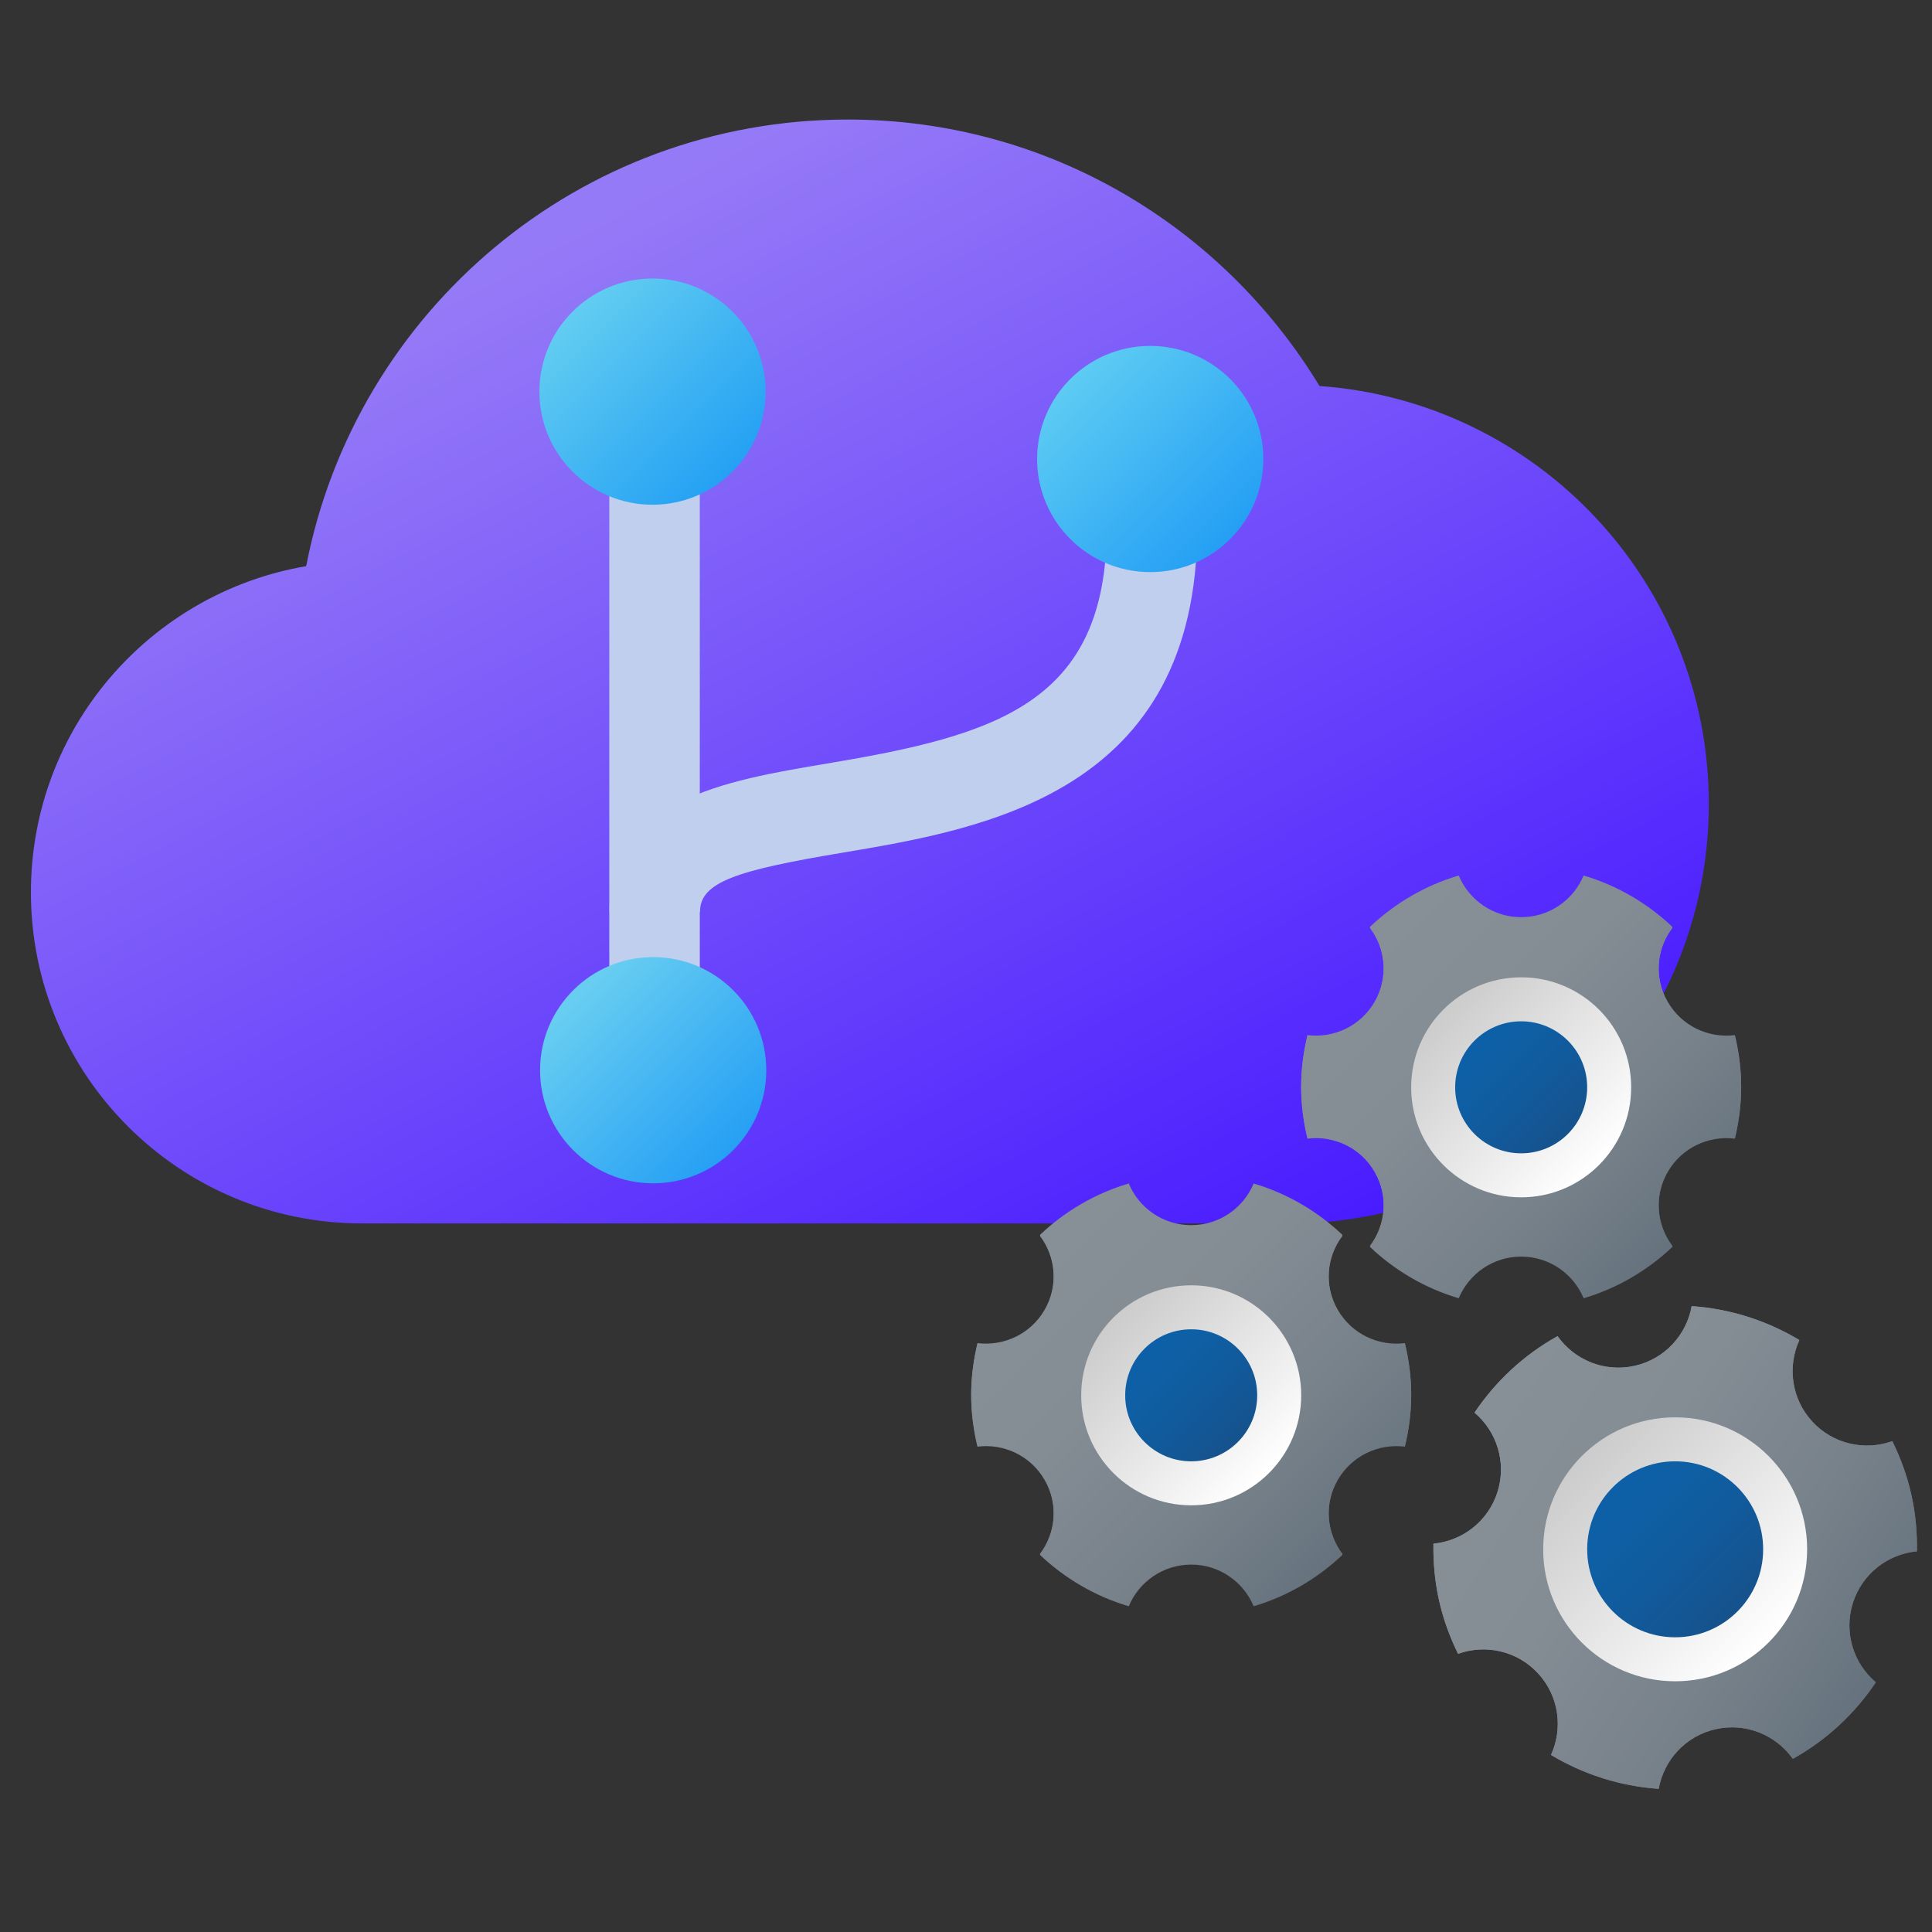 <?xml version="1.0" encoding="UTF-8" standalone="no"?>
<svg
   viewBox="0 0 48 48"
   width="48px"
   height="48px"
   version="1.1"
   id="svg13"
   sodipodi:docname="icons8-cloud-connection-code-fork-automation.svg"
   inkscape:version="1.3.2 (091e20ef0f, 2023-11-25, custom)"
   xmlns:inkscape="http://www.inkscape.org/namespaces/inkscape"
   xmlns:sodipodi="http://sodipodi.sourceforge.net/DTD/sodipodi-0.dtd"
   xmlns:xlink="http://www.w3.org/1999/xlink"
   xmlns="http://www.w3.org/2000/svg"
   xmlns:svg="http://www.w3.org/2000/svg">
  <rect x="0" y="0" width="48" height="48" fill="#333333" stroke="none"/>
  <defs
     id="defs13">
    <linearGradient
       id="QgUaws64YxhvGqCk0wkKBa"
       x1="9.743"
       x2="16.549"
       y1="35.743"
       y2="42.55"
       gradientTransform="matrix(0.562,0,0,0.562,8.9,4.678)"
       gradientUnits="userSpaceOnUse">
      <stop
         offset="0"
         stop-color="#33bef0"
         id="stop1-9"
         style="stop-color:#67cdf1;stop-opacity:1;" />
      <stop
         offset="1"
         stop-color="#0a85d9"
         id="stop2-2"
         style="stop-color:#26a0f5;stop-opacity:1;" />
    </linearGradient>
    <linearGradient
       inkscape:collect="always"
       xlink:href="#QgUaws64YxhvGqCk0wkKBb"
       id="linearGradient15"
       gradientUnits="userSpaceOnUse"
       gradientTransform="matrix(0.562,0,0,0.562,8.9,4.678)"
       x1="31.304"
       y1="8.304"
       x2="38.669"
       y2="15.669" />
    <linearGradient
       id="QgUaws64YxhvGqCk0wkKBb"
       x1="31.304"
       x2="38.669"
       y1="8.304"
       y2="15.669"
       gradientTransform="matrix(0.656,0,0,0.656,8.463,9.123)"
       gradientUnits="userSpaceOnUse">
      <stop
         offset="0"
         stop-color="#33bef0"
         id="stop3-8"
         style="stop-color:#5ecdf3;stop-opacity:1;" />
      <stop
         offset="1"
         stop-color="#0a85d9"
         id="stop4-7"
         style="stop-color:#239ef4;stop-opacity:1;" />
    </linearGradient>
    <linearGradient
       id="QgUaws64YxhvGqCk0wkKBc"
       x1="9.474"
       x2="16.691"
       y1="5.474"
       y2="12.691"
       gradientTransform="matrix(0.562,0,0,0.562,8.9,4.678)"
       gradientUnits="userSpaceOnUse">
      <stop
         offset="0"
         stop-color="#33bef0"
         id="stop5-6"
         style="stop-color:#62cdf1;stop-opacity:1;" />
      <stop
         offset="1"
         stop-color="#0a85d9"
         id="stop6-1"
         style="stop-color:#23a0f4;stop-opacity:1;" />
    </linearGradient>
    <linearGradient
       id="4DFijJjZC_IfgvuP9buN3r"
       x1="30.257"
       x2="36.823"
       y1="30.257"
       y2="36.823"
       gradientUnits="userSpaceOnUse"
       gradientTransform="matrix(0.547,0,0,0.547,23.036,19.909)">
      <stop
         offset="0"
         stop-color="#0d61a9"
         id="stop63" />
      <stop
         offset=".363"
         stop-color="#0e5fa4"
         id="stop64" />
      <stop
         offset=".78"
         stop-color="#135796"
         id="stop65" />
      <stop
         offset="1"
         stop-color="#16528c"
         id="stop66" />
    </linearGradient>
    <linearGradient
       id="4DFijJjZC_IfgvuP9buN3q"
       x1="38.18"
       x2="29.764"
       y1="38.18"
       y2="29.764"
       gradientUnits="userSpaceOnUse"
       gradientTransform="matrix(0.547,0,0,0.547,23.036,19.909)">
      <stop
         offset="0"
         stop-color="#fff"
         id="stop60" />
      <stop
         offset=".242"
         stop-color="#f2f2f2"
         id="stop61" />
      <stop
         offset="1"
         stop-color="#ccc"
         id="stop62" />
    </linearGradient>
    <linearGradient
       id="4DFijJjZC_IfgvuP9buN3p"
       x1="9.193"
       x2="14.117"
       y1="24.193"
       y2="29.117"
       gradientUnits="userSpaceOnUse"
       gradientTransform="matrix(0.547,0,0,0.547,23.036,19.909)">
      <stop
         offset="0"
         stop-color="#0d61a9"
         id="stop56" />
      <stop
         offset=".363"
         stop-color="#0e5fa4"
         id="stop57" />
      <stop
         offset=".78"
         stop-color="#135796"
         id="stop58" />
      <stop
         offset="1"
         stop-color="#16528c"
         id="stop59" />
    </linearGradient>
    <linearGradient
       id="4DFijJjZC_IfgvuP9buN3o"
       x1="15.483"
       x2="8.47"
       y1="30.483"
       y2="23.47"
       gradientUnits="userSpaceOnUse"
       gradientTransform="matrix(0.547,0,0,0.547,23.036,19.909)">
      <stop
         offset="0"
         stop-color="#fff"
         id="stop53" />
      <stop
         offset=".242"
         stop-color="#f2f2f2"
         id="stop54" />
      <stop
         offset="1"
         stop-color="#ccc"
         id="stop55" />
    </linearGradient>
    <linearGradient
       id="4DFijJjZC_IfgvuP9buN3n"
       x1="5.189"
       x2="19.426"
       y1="20.189"
       y2="34.426"
       gradientUnits="userSpaceOnUse"
       gradientTransform="matrix(0.547,0,0,0.547,23.036,19.909)">
      <stop
         offset="0"
         stop-color="#889097"
         id="stop49" />
      <stop
         offset=".331"
         stop-color="#848c94"
         id="stop50" />
      <stop
         offset=".669"
         stop-color="#78828b"
         id="stop51" />
      <stop
         offset="1"
         stop-color="#64717c"
         id="stop52" />
    </linearGradient>
    <linearGradient
       id="4DFijJjZC_IfgvuP9buN3m"
       x1="8.933"
       x2="14.313"
       y1="23.892"
       y2="29.271"
       gradientUnits="userSpaceOnUse"
       gradientTransform="matrix(0.547,0,0,0.547,23.036,19.909)">
      <stop
         offset="0"
         stop-color="#0d61a9"
         id="stop45" />
      <stop
         offset=".363"
         stop-color="#0e5fa4"
         id="stop46" />
      <stop
         offset=".78"
         stop-color="#135796"
         id="stop47" />
      <stop
         offset="1"
         stop-color="#16528c"
         id="stop48" />
    </linearGradient>
    <linearGradient
       id="4DFijJjZC_IfgvuP9buN3l"
       x1="15.751"
       x2="8.198"
       y1="30.71"
       y2="23.157"
       gradientUnits="userSpaceOnUse"
       gradientTransform="matrix(0.547,0,0,0.547,23.036,19.909)">
      <stop
         offset="0"
         stop-color="#fff"
         id="stop42" />
      <stop
         offset=".242"
         stop-color="#f2f2f2"
         id="stop43" />
      <stop
         offset="1"
         stop-color="#ccc"
         id="stop44" />
    </linearGradient>
    <linearGradient
       id="4DFijJjZC_IfgvuP9buN3k"
       x1="5.189"
       x2="19.426"
       y1="20.148"
       y2="34.385"
       gradientUnits="userSpaceOnUse"
       gradientTransform="matrix(0.547,0,0,0.547,23.036,19.909)">
      <stop
         offset="0"
         stop-color="#889097"
         id="stop38" />
      <stop
         offset=".331"
         stop-color="#848c94"
         id="stop39" />
      <stop
         offset=".669"
         stop-color="#78828b"
         id="stop40" />
      <stop
         offset="1"
         stop-color="#64717c"
         id="stop41" />
    </linearGradient>
    <linearGradient
       id="4DFijJjZC_IfgvuP9buN3j"
       x1="24.193"
       x2="29.117"
       y1="10.193"
       y2="15.117"
       gradientUnits="userSpaceOnUse"
       gradientTransform="matrix(0.547,0,0,0.547,23.036,19.909)">
      <stop
         offset="0"
         stop-color="#0d61a9"
         id="stop34" />
      <stop
         offset=".363"
         stop-color="#0e5fa4"
         id="stop35" />
      <stop
         offset=".78"
         stop-color="#135796"
         id="stop36" />
      <stop
         offset="1"
         stop-color="#16528c"
         id="stop37" />
    </linearGradient>
    <linearGradient
       id="4DFijJjZC_IfgvuP9buN3i"
       x1="30.483"
       x2="23.47"
       y1="16.483"
       y2="9.47"
       gradientUnits="userSpaceOnUse"
       gradientTransform="matrix(0.547,0,0,0.547,23.036,19.909)">
      <stop
         offset="0"
         stop-color="#fff"
         id="stop31" />
      <stop
         offset=".242"
         stop-color="#f2f2f2"
         id="stop32" />
      <stop
         offset="1"
         stop-color="#ccc"
         id="stop33" />
    </linearGradient>
    <linearGradient
       id="4DFijJjZC_IfgvuP9buN3h"
       x1="20.189"
       x2="34.426"
       y1="6.189"
       y2="20.426"
       gradientUnits="userSpaceOnUse"
       gradientTransform="matrix(0.547,0,0,0.547,23.036,19.909)">
      <stop
         offset="0"
         stop-color="#889097"
         id="stop27" />
      <stop
         offset=".331"
         stop-color="#848c94"
         id="stop28" />
      <stop
         offset=".669"
         stop-color="#78828b"
         id="stop29" />
      <stop
         offset="1"
         stop-color="#64717c"
         id="stop30" />
    </linearGradient>
    <linearGradient
       id="4DFijJjZC_IfgvuP9buN3g"
       x1="23.933"
       x2="29.313"
       y1="9.892"
       y2="15.271"
       gradientUnits="userSpaceOnUse"
       gradientTransform="matrix(0.547,0,0,0.547,23.036,19.909)">
      <stop
         offset="0"
         stop-color="#0d61a9"
         id="stop23" />
      <stop
         offset=".363"
         stop-color="#0e5fa4"
         id="stop24" />
      <stop
         offset=".78"
         stop-color="#135796"
         id="stop25" />
      <stop
         offset="1"
         stop-color="#16528c"
         id="stop26" />
    </linearGradient>
    <linearGradient
       id="4DFijJjZC_IfgvuP9buN3f"
       x1="30.751"
       x2="23.198"
       y1="16.71"
       y2="9.157"
       gradientUnits="userSpaceOnUse"
       gradientTransform="matrix(0.547,0,0,0.547,23.036,19.909)">
      <stop
         offset="0"
         stop-color="#fff"
         id="stop20" />
      <stop
         offset=".242"
         stop-color="#f2f2f2"
         id="stop21" />
      <stop
         offset="1"
         stop-color="#ccc"
         id="stop22" />
    </linearGradient>
    <linearGradient
       id="4DFijJjZC_IfgvuP9buN3e"
       x1="20.189"
       x2="34.426"
       y1="6.148"
       y2="20.385"
       gradientUnits="userSpaceOnUse"
       gradientTransform="matrix(0.547,0,0,0.547,23.036,19.909)">
      <stop
         offset="0"
         stop-color="#889097"
         id="stop16" />
      <stop
         offset=".331"
         stop-color="#848c94"
         id="stop17" />
      <stop
         offset=".669"
         stop-color="#78828b"
         id="stop18" />
      <stop
         offset="1"
         stop-color="#64717c"
         id="stop19" />
    </linearGradient>
    <linearGradient
       id="4DFijJjZC_IfgvuP9buN3d"
       x1="26.508"
       x2="42.169"
       y1="26.425"
       y2="42.086"
       gradientTransform="rotate(-12.592,34,33.918)"
       gradientUnits="userSpaceOnUse">
      <stop
         offset="0"
         stop-color="#889097"
         id="stop12-6" />
      <stop
         offset=".331"
         stop-color="#848c94"
         id="stop13-1" />
      <stop
         offset=".669"
         stop-color="#78828b"
         id="stop14" />
      <stop
         offset="1"
         stop-color="#64717c"
         id="stop15" />
    </linearGradient>
    <linearGradient
       id="4DFijJjZC_IfgvuP9buN3c"
       x1="30.626"
       x2="36.544"
       y1="30.543"
       y2="36.461"
       gradientTransform="matrix(0.533,-0.119,0.119,0.533,19.441,24.406)"
       gradientUnits="userSpaceOnUse">
      <stop
         offset="0"
         stop-color="#0d61a9"
         id="stop8-5" />
      <stop
         offset=".363"
         stop-color="#0e5fa4"
         id="stop9-9" />
      <stop
         offset=".78"
         stop-color="#135796"
         id="stop10-4" />
      <stop
         offset="1"
         stop-color="#16528c"
         id="stop11" />
    </linearGradient>
    <linearGradient
       id="4DFijJjZC_IfgvuP9buN3b"
       x1="38.127"
       x2="29.818"
       y1="38.044"
       y2="29.735"
       gradientTransform="matrix(0.533,-0.119,0.119,0.533,19.441,24.406)"
       gradientUnits="userSpaceOnUse">
      <stop
         offset="0"
         stop-color="#fff"
         id="stop5-9" />
      <stop
         offset=".242"
         stop-color="#f2f2f2"
         id="stop6-0" />
      <stop
         offset="1"
         stop-color="#ccc"
         id="stop7-9" />
    </linearGradient>
    <linearGradient
       inkscape:collect="always"
       xlink:href="#4DFijJjZC_IfgvuP9buN3d"
       id="linearGradient21"
       gradientUnits="userSpaceOnUse"
       gradientTransform="matrix(0.533,-0.119,0.119,0.533,19.441,24.406)"
       x1="26.508"
       y1="26.425"
       x2="42.169"
       y2="42.086" />
    <linearGradient
       inkscape:collect="always"
       xlink:href="#4DFijJjZC_IfgvuP9buN3d"
       id="linearGradient22"
       gradientUnits="userSpaceOnUse"
       gradientTransform="matrix(0.533,-0.119,0.119,0.533,19.441,24.406)"
       x1="26.508"
       y1="26.425"
       x2="42.169"
       y2="42.086" />
  </defs>
  <sodipodi:namedview
     id="namedview13"
     pagecolor="#ffffff"
     bordercolor="#666666"
     borderopacity="1.0"
     inkscape:showpageshadow="2"
     inkscape:pageopacity="0.0"
     inkscape:pagecheckerboard="0"
     inkscape:deskcolor="#d1d1d1"
     inkscape:zoom="6.203125"
     inkscape:cx="-56.745592"
     inkscape:cy="38.93199"
     inkscape:window-width="2560"
     inkscape:window-height="1379"
     inkscape:window-x="1200"
     inkscape:window-y="264"
     inkscape:window-maximized="1"
     inkscape:current-layer="svg13" />
  <linearGradient
     id="~V8OEjf1cw0Fhs~EIn8Csa"
     x1="22.819"
     x2="18.478"
     y1="15.89"
     y2="15.89"
     gradientTransform="matrix(1 0 0 -1 0 47.89)"
     gradientUnits="userSpaceOnUse">
    <stop
       offset=".168"
       stop-color="#c9cdcf"
       id="stop1" />
    <stop
       offset=".269"
       stop-color="#d2d5d7"
       id="stop2" />
    <stop
       offset=".482"
       stop-color="#e1e2e4"
       id="stop3" />
    <stop
       offset=".859"
       stop-color="#e4e4e6"
       id="stop4" />
  </linearGradient>
  <linearGradient
     id="~V8OEjf1cw0Fhs~EIn8Csb"
     x1="-456.6"
     x2="-456.6"
     y1="240.392"
     y2="244.546"
     gradientTransform="matrix(0 -1 -1 0 277.218 -416.6)"
     gradientUnits="userSpaceOnUse">
    <stop
       offset="0"
       stop-color="#fede00"
       id="stop5" />
    <stop
       offset=".787"
       stop-color="#ffd400"
       id="stop6" />
    <stop
       offset="1"
       stop-color="#ffd000"
       id="stop7" />
  </linearGradient>
  <linearGradient
     id="~V8OEjf1cw0Fhs~EIn8Csc"
     x1="-450.6"
     x2="-450.6"
     y1="240.272"
     y2="244.078"
     gradientTransform="matrix(0 -1 -1 0 277.218 -416.6)"
     gradientUnits="userSpaceOnUse">
    <stop
       offset="0"
       stop-color="#fede00"
       id="stop8" />
    <stop
       offset=".567"
       stop-color="#fed900"
       id="stop9" />
    <stop
       offset="1"
       stop-color="#ffd000"
       id="stop10" />
  </linearGradient>
  <linearGradient
     id="~V8OEjf1cw0Fhs~EIn8Csd"
     x1="16.832"
     x2="30.197"
     y1="42.119"
     y2="16.983"
     gradientTransform="matrix(1.097,0,0,-1.097,-4.717,52.215)"
     gradientUnits="userSpaceOnUse">
    <stop
       offset="0"
       stop-color="#2aa4f4"
       id="stop12"
       style="stop-color:#957af7;stop-opacity:1;" />
    <stop
       offset="1"
       stop-color="#007ad9"
       id="stop13"
       style="stop-color:#481bff;stop-opacity:1;" />
  </linearGradient>
  <path
     fill="url(#~V8OEjf1cw0Fhs~EIn8Csd)"
     d="M 32.782,9.589 C 30.379,5.627 26.037,2.97 21.063,2.97 c -6.678,0 -12.234,4.775 -13.456,11.096 -3.881,0.662 -6.839,4.032 -6.839,8.102 0,4.544 3.684,8.228 8.228,8.228 0.008,0 0.015,-0.001 0.023,-0.001 v 0.001 H 32.033 c 5.756,0 10.422,-4.666 10.422,-10.422 0,-5.503 -4.267,-9.998 -9.672,-10.384 z"
     id="path13"
     style="fill:url(#~V8OEjf1cw0Fhs~EIn8Csd);stroke-width:1.097" />
  <rect
     width="2.248"
     height="13.488"
     x="15.138"
     y="11.416"
     fill="#64717c"
     id="rect1"
     style="fill:#bfcfed;fill-opacity:1;stroke-width:0.562" />
  <path
     fill="#64717c"
     d="m 15.142,22.657 c -0.002,-2.782 2.873,-3.263 5.411,-3.688 4.197,-0.703 6.948,-1.492 6.944,-5.878 l 2.248,-0.002 c 0.006,6.619 -5.306,7.508 -8.82,8.097 -2.609,0.437 -3.535,0.724 -3.534,1.469 z"
     id="path1-0"
     style="fill:#bfcfed;fill-opacity:1;stroke-width:0.562" />
  <circle
     cx="16.228"
     cy="26.589"
     r="2.81"
     fill="url(#QgUaws64YxhvGqCk0wkKBa)"
     id="circle2"
     style="fill:url(#QgUaws64YxhvGqCk0wkKBa);stroke-width:0.562" />
  <circle
     cx="28.577"
     cy="11.404"
     r="2.81"
     fill="url(#QgUaws64YxhvGqCk0wkKBb)"
     id="circle4"
     style="fill:url(#linearGradient15);stroke-width:0.562" />
  <circle
     cx="16.211"
     cy="9.73"
     r="2.81"
     fill="url(#QgUaws64YxhvGqCk0wkKBc)"
     id="circle6"
     style="fill:url(#QgUaws64YxhvGqCk0wkKBc);stroke-width:0.562" />
  <path
     fill="url(#4DFijJjZC_IfgvuP9buN3a)"
     d="m 47.014,35.805 c -0.68,0.245 -1.47,0.078 -1.99,-0.488 -0.52,-0.566 -0.62,-1.367 -0.319,-2.024 -0.803,-0.481 -1.717,-0.777 -2.676,-0.842 -0.127,0.713 -0.667,1.315 -1.418,1.483 -0.751,0.168 -1.496,-0.147 -1.914,-0.738 -0.84,0.467 -1.541,1.124 -2.063,1.901 0.552,0.466 0.802,1.235 0.572,1.967 -0.23,0.733 -0.873,1.221 -1.593,1.288 -0.007,0.463 0.033,0.934 0.139,1.406 0.105,0.472 0.269,0.915 0.473,1.331 0.68,-0.245 1.47,-0.078 1.99,0.488 0.52,0.565 0.62,1.367 0.319,2.024 0.803,0.481 1.717,0.777 2.676,0.842 0.127,-0.713 0.667,-1.315 1.418,-1.483 0.75,-0.168 1.496,0.147 1.914,0.738 0.84,-0.467 1.541,-1.124 2.063,-1.901 -0.552,-0.466 -0.802,-1.235 -0.572,-1.967 0.23,-0.733 0.873,-1.221 1.593,-1.288 0.007,-0.463 -0.033,-0.934 -0.139,-1.406 -0.105,-0.472 -0.269,-0.915 -0.473,-1.331 z"
     id="path4"
     style="fill:url(#linearGradient21);stroke-width:0.547" />
  <circle
     cx="41.619"
     cy="38.447"
     r="3.237"
     fill="url(#4DFijJjZC_IfgvuP9buN3b)"
     id="circle7"
     style="fill:url(#4DFijJjZC_IfgvuP9buN3b);stroke-width:0.547" />
  <circle
     cx="41.619"
     cy="38.447"
     r="1.97"
     fill="url(#4DFijJjZC_IfgvuP9buN3c)"
     id="circle11"
     style="fill:url(#4DFijJjZC_IfgvuP9buN3c);stroke-width:0.547" />
  <path
     fill="url(#4DFijJjZC_IfgvuP9buN3d)"
     d="m 47.014,35.805 c -0.68,0.245 -1.47,0.078 -1.99,-0.488 -0.52,-0.566 -0.62,-1.367 -0.319,-2.024 -0.803,-0.481 -1.717,-0.777 -2.676,-0.842 -0.127,0.713 -0.667,1.315 -1.418,1.483 -0.751,0.168 -1.496,-0.147 -1.914,-0.738 -0.84,0.467 -1.541,1.124 -2.063,1.901 0.552,0.466 0.802,1.235 0.572,1.967 -0.23,0.733 -0.873,1.221 -1.593,1.288 -0.007,0.463 0.033,0.934 0.139,1.406 0.105,0.472 0.269,0.915 0.473,1.331 0.68,-0.245 1.47,-0.078 1.99,0.488 0.52,0.565 0.62,1.367 0.319,2.024 0.803,0.481 1.717,0.777 2.676,0.842 0.127,-0.713 0.667,-1.315 1.418,-1.483 0.75,-0.168 1.496,0.147 1.914,0.738 0.84,-0.467 1.541,-1.124 2.063,-1.901 -0.552,-0.466 -0.802,-1.235 -0.572,-1.967 0.23,-0.733 0.873,-1.221 1.593,-1.288 0.007,-0.463 -0.033,-0.934 -0.139,-1.406 -0.105,-0.472 -0.269,-0.915 -0.473,-1.331 z"
     id="path15"
     style="fill:url(#linearGradient22);stroke-width:0.547" />
  <path
     fill="url(#4DFijJjZC_IfgvuP9buN3e)"
     d="m 43.103,25.717 c -0.652,0.083 -1.32,-0.222 -1.669,-0.828 -0.349,-0.605 -0.28,-1.336 0.118,-1.859 -0.617,-0.586 -1.369,-1.03 -2.207,-1.278 -0.254,0.608 -0.853,1.035 -1.552,1.035 -0.699,0 -1.298,-0.427 -1.552,-1.035 -0.838,0.248 -1.59,0.692 -2.207,1.278 0.397,0.523 0.467,1.254 0.118,1.859 -0.349,0.605 -1.017,0.91 -1.669,0.828 -0.098,0.41 -0.156,0.835 -0.156,1.275 0,0.44 0.057,0.865 0.156,1.275 0.652,-0.083 1.32,0.222 1.669,0.828 0.349,0.605 0.28,1.336 -0.118,1.859 0.617,0.586 1.369,1.03 2.207,1.278 0.254,-0.607 0.853,-1.035 1.552,-1.035 0.699,0 1.298,0.427 1.552,1.035 0.838,-0.248 1.59,-0.692 2.207,-1.278 -0.397,-0.523 -0.467,-1.254 -0.118,-1.859 0.349,-0.605 1.017,-0.91 1.669,-0.828 0.098,-0.409 0.156,-0.835 0.156,-1.275 0,-0.439 -0.057,-0.865 -0.156,-1.275 z"
     id="path19"
     style="fill:url(#4DFijJjZC_IfgvuP9buN3e);stroke-width:0.547" />
  <circle
     cx="37.793"
     cy="26.991"
     r="2.943"
     fill="url(#4DFijJjZC_IfgvuP9buN3f)"
     id="circle22"
     style="fill:url(#4DFijJjZC_IfgvuP9buN3f);stroke-width:0.547" />
  <circle
     cx="37.793"
     cy="26.991"
     r="1.792"
     fill="url(#4DFijJjZC_IfgvuP9buN3g)"
     id="circle26"
     style="fill:url(#4DFijJjZC_IfgvuP9buN3g);stroke-width:0.547" />
  <path
     fill="url(#4DFijJjZC_IfgvuP9buN3h)"
     d="m 43.103,25.74 c -0.652,0.083 -1.32,-0.222 -1.669,-0.828 -0.349,-0.605 -0.28,-1.336 0.118,-1.859 -0.617,-0.586 -1.369,-1.03 -2.207,-1.278 -0.254,0.607 -0.853,1.035 -1.552,1.035 -0.699,0 -1.298,-0.427 -1.552,-1.035 -0.838,0.248 -1.59,0.692 -2.207,1.278 0.397,0.523 0.467,1.254 0.118,1.859 -0.349,0.605 -1.017,0.91 -1.669,0.828 -0.098,0.409 -0.156,0.835 -0.156,1.275 0,0.44 0.057,0.865 0.156,1.275 0.652,-0.083 1.32,0.222 1.669,0.828 0.349,0.605 0.28,1.336 -0.118,1.859 0.617,0.586 1.369,1.03 2.207,1.278 0.254,-0.607 0.853,-1.035 1.552,-1.035 0.699,0 1.298,0.427 1.552,1.035 0.838,-0.248 1.59,-0.692 2.207,-1.278 -0.397,-0.523 -0.467,-1.254 -0.118,-1.859 0.349,-0.605 1.017,-0.91 1.669,-0.828 0.098,-0.409 0.156,-0.835 0.156,-1.275 0,-0.44 -0.057,-0.865 -0.156,-1.275 z"
     id="path30"
     style="fill:url(#4DFijJjZC_IfgvuP9buN3h);stroke-width:0.547" />
  <circle
     cx="37.793"
     cy="27.014"
     r="2.733"
     fill="url(#4DFijJjZC_IfgvuP9buN3i)"
     id="circle33"
     style="fill:url(#4DFijJjZC_IfgvuP9buN3i);stroke-width:0.547" />
  <circle
     cx="37.793"
     cy="27.014"
     r="1.64"
     fill="url(#4DFijJjZC_IfgvuP9buN3j)"
     id="circle37"
     style="fill:url(#4DFijJjZC_IfgvuP9buN3j);stroke-width:0.547" />
  <path
     fill="url(#4DFijJjZC_IfgvuP9buN3k)"
     d="m 34.905,33.369 c -0.652,0.083 -1.32,-0.222 -1.669,-0.828 -0.349,-0.605 -0.28,-1.336 0.118,-1.859 -0.617,-0.586 -1.369,-1.03 -2.207,-1.278 -0.254,0.607 -0.853,1.035 -1.552,1.035 -0.699,0 -1.298,-0.427 -1.552,-1.035 -0.838,0.248 -1.59,0.692 -2.207,1.278 0.397,0.523 0.467,1.254 0.118,1.859 -0.349,0.605 -1.017,0.91 -1.669,0.828 -0.098,0.41 -0.156,0.835 -0.156,1.275 0,0.44 0.057,0.865 0.156,1.275 0.652,-0.083 1.32,0.222 1.669,0.828 0.349,0.605 0.28,1.336 -0.118,1.859 0.617,0.586 1.369,1.03 2.207,1.278 0.254,-0.607 0.853,-1.035 1.552,-1.035 0.699,0 1.298,0.427 1.552,1.035 0.838,-0.248 1.59,-0.692 2.207,-1.278 -0.397,-0.523 -0.467,-1.254 -0.118,-1.859 0.349,-0.605 1.017,-0.91 1.669,-0.828 0.098,-0.409 0.156,-0.835 0.156,-1.275 0,-0.439 -0.057,-0.865 -0.156,-1.275 z"
     id="path41"
     style="fill:url(#4DFijJjZC_IfgvuP9buN3k);stroke-width:0.547" />
  <circle
     cx="29.595"
     cy="34.643"
     r="2.943"
     fill="url(#4DFijJjZC_IfgvuP9buN3l)"
     id="circle44"
     style="fill:url(#4DFijJjZC_IfgvuP9buN3l);stroke-width:0.547" />
  <circle
     cx="29.595"
     cy="34.643"
     r="1.792"
     fill="url(#4DFijJjZC_IfgvuP9buN3m)"
     id="circle48"
     style="fill:url(#4DFijJjZC_IfgvuP9buN3m);stroke-width:0.547" />
  <path
     fill="url(#4DFijJjZC_IfgvuP9buN3n)"
     d="m 34.905,33.392 c -0.652,0.083 -1.32,-0.222 -1.669,-0.828 -0.349,-0.605 -0.28,-1.336 0.118,-1.859 -0.617,-0.586 -1.369,-1.03 -2.207,-1.278 -0.254,0.607 -0.853,1.035 -1.552,1.035 -0.699,0 -1.298,-0.427 -1.552,-1.035 -0.838,0.248 -1.59,0.692 -2.207,1.278 0.397,0.523 0.467,1.254 0.118,1.859 -0.349,0.605 -1.017,0.91 -1.669,0.828 -0.098,0.409 -0.156,0.835 -0.156,1.275 0,0.44 0.057,0.865 0.156,1.275 0.652,-0.083 1.32,0.222 1.669,0.828 0.349,0.605 0.28,1.336 -0.118,1.859 0.617,0.586 1.369,1.03 2.207,1.278 0.254,-0.607 0.853,-1.035 1.552,-1.035 0.699,0 1.298,0.427 1.552,1.035 0.838,-0.248 1.59,-0.692 2.207,-1.278 -0.397,-0.523 -0.467,-1.254 -0.118,-1.859 0.349,-0.605 1.017,-0.91 1.669,-0.828 0.098,-0.409 0.156,-0.835 0.156,-1.275 0,-0.44 -0.057,-0.865 -0.156,-1.275 z"
     id="path52"
     style="fill:url(#4DFijJjZC_IfgvuP9buN3n);stroke-width:0.547" />
  <circle
     cx="29.595"
     cy="34.666"
     r="2.733"
     fill="url(#4DFijJjZC_IfgvuP9buN3o)"
     id="circle55"
     style="fill:url(#4DFijJjZC_IfgvuP9buN3o);stroke-width:0.547" />
  <circle
     cx="29.595"
     cy="34.666"
     r="1.64"
     fill="url(#4DFijJjZC_IfgvuP9buN3p)"
     id="circle59"
     style="fill:url(#4DFijJjZC_IfgvuP9buN3p);stroke-width:0.547" />
  <circle
     cx="41.619"
     cy="38.492"
     r="3.279"
     fill="url(#4DFijJjZC_IfgvuP9buN3q)"
     id="circle62"
     style="fill:url(#4DFijJjZC_IfgvuP9buN3q);stroke-width:0.547" />
  <circle
     cx="41.619"
     cy="38.492"
     r="2.186"
     fill="url(#4DFijJjZC_IfgvuP9buN3r)"
     id="circle66"
     style="fill:url(#4DFijJjZC_IfgvuP9buN3r);stroke-width:0.547" />
</svg>
